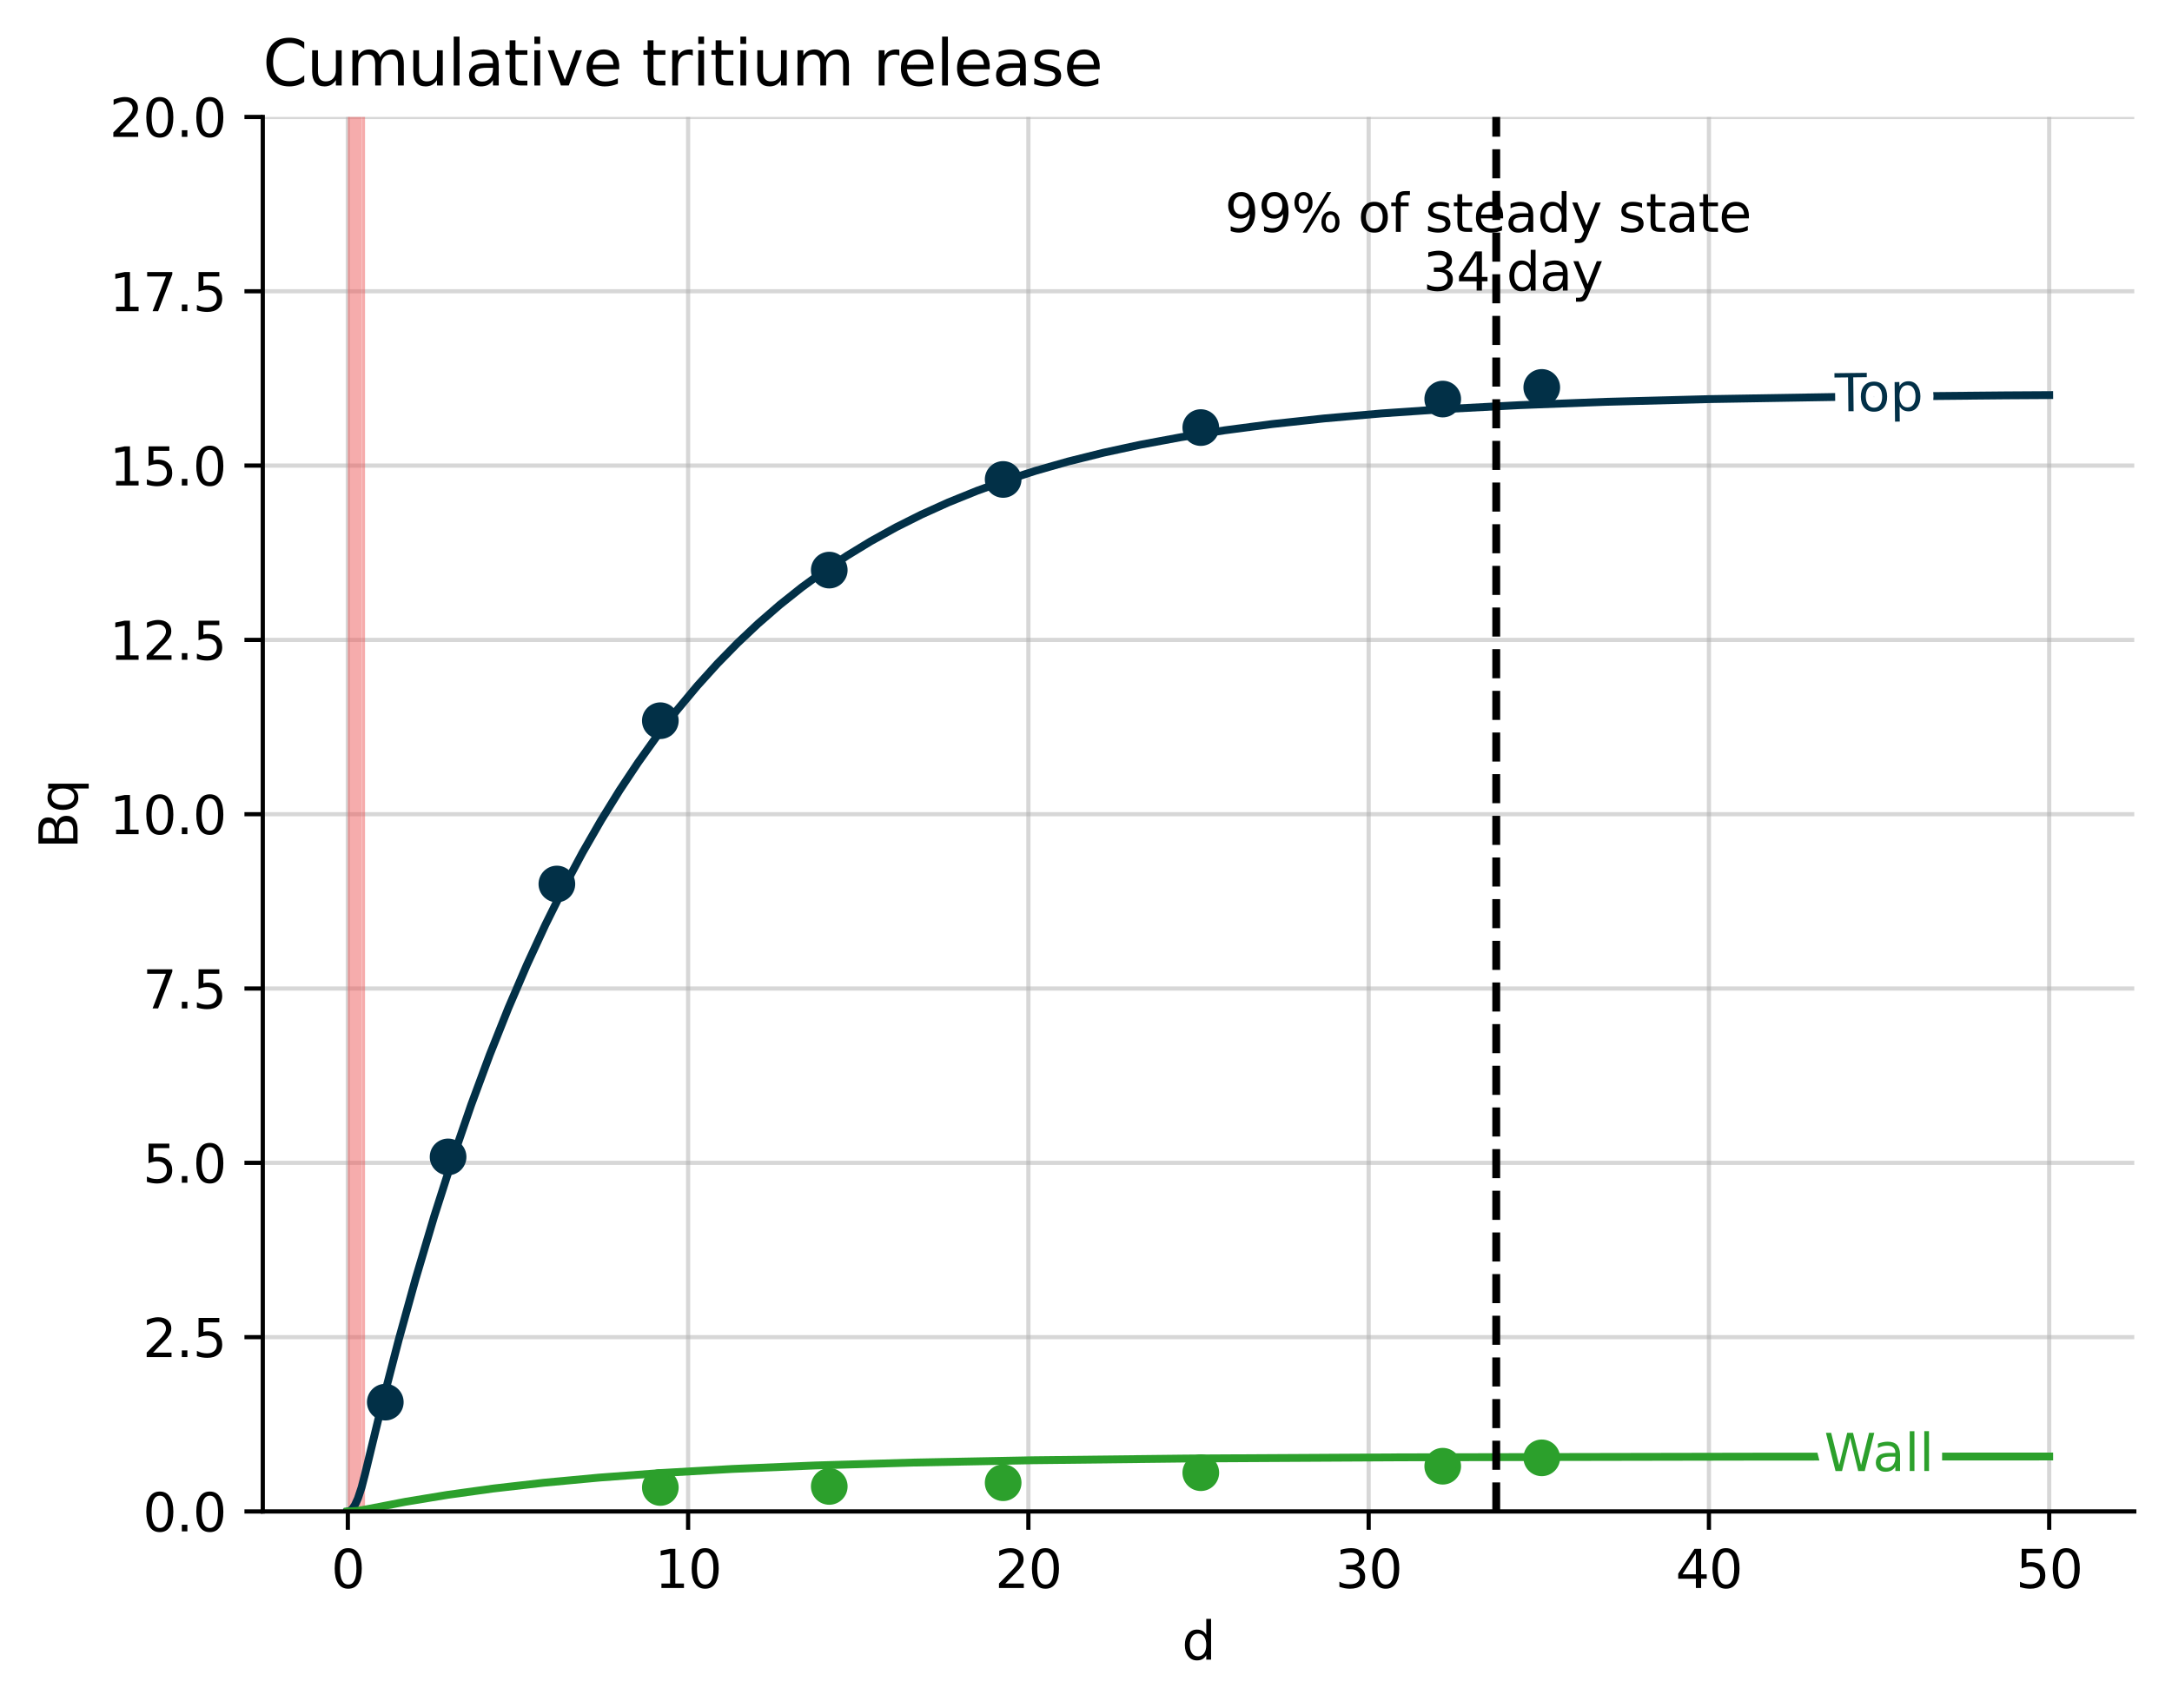<?xml version="1.0" encoding="utf-8" standalone="no"?>
<!DOCTYPE svg PUBLIC "-//W3C//DTD SVG 1.1//EN"
  "http://www.w3.org/Graphics/SVG/1.1/DTD/svg11.dtd">
<svg xmlns:xlink="http://www.w3.org/1999/xlink" width="414.464pt" height="325.986pt" viewBox="0 0 414.464 325.986" xmlns="http://www.w3.org/2000/svg" version="1.1">
 <defs>
  <style type="text/css">*{stroke-linejoin: round; stroke-linecap: butt}</style>
 </defs>
 <g id="figure_1">
  <g id="patch_1">
   <path d="M 0 325.986 
L 414.464 325.986 
L 414.464 0 
L 0 0 
z
" style="fill: #ffffff"/>
  </g>
  <g id="axes_1">
   <g id="patch_2">
    <path d="M 50.144 288.43 
L 407.264 288.43 
L 407.264 22.318 
L 50.144 22.318 
z
" style="fill: #ffffff"/>
   </g>
   <g id="matplotlib.axis_1">
    <g id="xtick_1">
     <g id="line2d_1">
      <path d="M 66.376 288.43 
L 66.376 22.318 
" clip-path="url(#p85cc840f68)" style="fill: none; stroke: #b0b0b0; stroke-opacity: 0.5; stroke-width: 0.8; stroke-linecap: square"/>
     </g>
     <g id="line2d_2">
      <defs>
       <path id="m9e9e86f24d" d="M 0 0 
L 0 3.5 
" style="stroke: #000000; stroke-width: 0.8"/>
      </defs>
      <g>
       <use xlink:href="#m9e9e86f24d" x="66.376" y="288.43" style="stroke: #000000; stroke-width: 0.8"/>
      </g>
     </g>
     <g id="text_1">
      <!-- 0 -->
      <g transform="translate(63.195 303.029) scale(0.1 -0.1)">
       <defs>
        <path id="DejaVuSans-30" d="M 2034 4250 
Q 1547 4250 1301 3770 
Q 1056 3291 1056 2328 
Q 1056 1369 1301 889 
Q 1547 409 2034 409 
Q 2525 409 2770 889 
Q 3016 1369 3016 2328 
Q 3016 3291 2770 3770 
Q 2525 4250 2034 4250 
z
M 2034 4750 
Q 2819 4750 3233 4129 
Q 3647 3509 3647 2328 
Q 3647 1150 3233 529 
Q 2819 -91 2034 -91 
Q 1250 -91 836 529 
Q 422 1150 422 2328 
Q 422 3509 836 4129 
Q 1250 4750 2034 4750 
z
" transform="scale(0.016)"/>
       </defs>
       <use xlink:href="#DejaVuSans-30"/>
      </g>
     </g>
    </g>
    <g id="xtick_2">
     <g id="line2d_3">
      <path d="M 131.307 288.43 
L 131.307 22.318 
" clip-path="url(#p85cc840f68)" style="fill: none; stroke: #b0b0b0; stroke-opacity: 0.5; stroke-width: 0.8; stroke-linecap: square"/>
     </g>
     <g id="line2d_4">
      <g>
       <use xlink:href="#m9e9e86f24d" x="131.307" y="288.43" style="stroke: #000000; stroke-width: 0.8"/>
      </g>
     </g>
     <g id="text_2">
      <!-- 10 -->
      <g transform="translate(124.945 303.029) scale(0.1 -0.1)">
       <defs>
        <path id="DejaVuSans-31" d="M 794 531 
L 1825 531 
L 1825 4091 
L 703 3866 
L 703 4441 
L 1819 4666 
L 2450 4666 
L 2450 531 
L 3481 531 
L 3481 0 
L 794 0 
L 794 531 
z
" transform="scale(0.016)"/>
       </defs>
       <use xlink:href="#DejaVuSans-31"/>
       <use xlink:href="#DejaVuSans-30" x="63.623"/>
      </g>
     </g>
    </g>
    <g id="xtick_3">
     <g id="line2d_5">
      <path d="M 196.238 288.43 
L 196.238 22.318 
" clip-path="url(#p85cc840f68)" style="fill: none; stroke: #b0b0b0; stroke-opacity: 0.5; stroke-width: 0.8; stroke-linecap: square"/>
     </g>
     <g id="line2d_6">
      <g>
       <use xlink:href="#m9e9e86f24d" x="196.238" y="288.43" style="stroke: #000000; stroke-width: 0.8"/>
      </g>
     </g>
     <g id="text_3">
      <!-- 20 -->
      <g transform="translate(189.876 303.029) scale(0.1 -0.1)">
       <defs>
        <path id="DejaVuSans-32" d="M 1228 531 
L 3431 531 
L 3431 0 
L 469 0 
L 469 531 
Q 828 903 1448 1529 
Q 2069 2156 2228 2338 
Q 2531 2678 2651 2914 
Q 2772 3150 2772 3378 
Q 2772 3750 2511 3984 
Q 2250 4219 1831 4219 
Q 1534 4219 1204 4116 
Q 875 4013 500 3803 
L 500 4441 
Q 881 4594 1212 4672 
Q 1544 4750 1819 4750 
Q 2544 4750 2975 4387 
Q 3406 4025 3406 3419 
Q 3406 3131 3298 2873 
Q 3191 2616 2906 2266 
Q 2828 2175 2409 1742 
Q 1991 1309 1228 531 
z
" transform="scale(0.016)"/>
       </defs>
       <use xlink:href="#DejaVuSans-32"/>
       <use xlink:href="#DejaVuSans-30" x="63.623"/>
      </g>
     </g>
    </g>
    <g id="xtick_4">
     <g id="line2d_7">
      <path d="M 261.169 288.43 
L 261.169 22.318 
" clip-path="url(#p85cc840f68)" style="fill: none; stroke: #b0b0b0; stroke-opacity: 0.5; stroke-width: 0.8; stroke-linecap: square"/>
     </g>
     <g id="line2d_8">
      <g>
       <use xlink:href="#m9e9e86f24d" x="261.169" y="288.43" style="stroke: #000000; stroke-width: 0.8"/>
      </g>
     </g>
     <g id="text_4">
      <!-- 30 -->
      <g transform="translate(254.807 303.029) scale(0.1 -0.1)">
       <defs>
        <path id="DejaVuSans-33" d="M 2597 2516 
Q 3050 2419 3304 2112 
Q 3559 1806 3559 1356 
Q 3559 666 3084 287 
Q 2609 -91 1734 -91 
Q 1441 -91 1130 -33 
Q 819 25 488 141 
L 488 750 
Q 750 597 1062 519 
Q 1375 441 1716 441 
Q 2309 441 2620 675 
Q 2931 909 2931 1356 
Q 2931 1769 2642 2001 
Q 2353 2234 1838 2234 
L 1294 2234 
L 1294 2753 
L 1863 2753 
Q 2328 2753 2575 2939 
Q 2822 3125 2822 3475 
Q 2822 3834 2567 4026 
Q 2313 4219 1838 4219 
Q 1578 4219 1281 4162 
Q 984 4106 628 3988 
L 628 4550 
Q 988 4650 1302 4700 
Q 1616 4750 1894 4750 
Q 2613 4750 3031 4423 
Q 3450 4097 3450 3541 
Q 3450 3153 3228 2886 
Q 3006 2619 2597 2516 
z
" transform="scale(0.016)"/>
       </defs>
       <use xlink:href="#DejaVuSans-33"/>
       <use xlink:href="#DejaVuSans-30" x="63.623"/>
      </g>
     </g>
    </g>
    <g id="xtick_5">
     <g id="line2d_9">
      <path d="M 326.1 288.43 
L 326.1 22.318 
" clip-path="url(#p85cc840f68)" style="fill: none; stroke: #b0b0b0; stroke-opacity: 0.5; stroke-width: 0.8; stroke-linecap: square"/>
     </g>
     <g id="line2d_10">
      <g>
       <use xlink:href="#m9e9e86f24d" x="326.1" y="288.43" style="stroke: #000000; stroke-width: 0.8"/>
      </g>
     </g>
     <g id="text_5">
      <!-- 40 -->
      <g transform="translate(319.738 303.029) scale(0.1 -0.1)">
       <defs>
        <path id="DejaVuSans-34" d="M 2419 4116 
L 825 1625 
L 2419 1625 
L 2419 4116 
z
M 2253 4666 
L 3047 4666 
L 3047 1625 
L 3713 1625 
L 3713 1100 
L 3047 1100 
L 3047 0 
L 2419 0 
L 2419 1100 
L 313 1100 
L 313 1709 
L 2253 4666 
z
" transform="scale(0.016)"/>
       </defs>
       <use xlink:href="#DejaVuSans-34"/>
       <use xlink:href="#DejaVuSans-30" x="63.623"/>
      </g>
     </g>
    </g>
    <g id="xtick_6">
     <g id="line2d_11">
      <path d="M 391.031 288.43 
L 391.031 22.318 
" clip-path="url(#p85cc840f68)" style="fill: none; stroke: #b0b0b0; stroke-opacity: 0.5; stroke-width: 0.8; stroke-linecap: square"/>
     </g>
     <g id="line2d_12">
      <g>
       <use xlink:href="#m9e9e86f24d" x="391.031" y="288.43" style="stroke: #000000; stroke-width: 0.8"/>
      </g>
     </g>
     <g id="text_6">
      <!-- 50 -->
      <g transform="translate(384.669 303.029) scale(0.1 -0.1)">
       <defs>
        <path id="DejaVuSans-35" d="M 691 4666 
L 3169 4666 
L 3169 4134 
L 1269 4134 
L 1269 2991 
Q 1406 3038 1543 3061 
Q 1681 3084 1819 3084 
Q 2600 3084 3056 2656 
Q 3513 2228 3513 1497 
Q 3513 744 3044 326 
Q 2575 -91 1722 -91 
Q 1428 -91 1123 -41 
Q 819 9 494 109 
L 494 744 
Q 775 591 1075 516 
Q 1375 441 1709 441 
Q 2250 441 2565 725 
Q 2881 1009 2881 1497 
Q 2881 1984 2565 2268 
Q 2250 2553 1709 2553 
Q 1456 2553 1204 2497 
Q 953 2441 691 2322 
L 691 4666 
z
" transform="scale(0.016)"/>
       </defs>
       <use xlink:href="#DejaVuSans-35"/>
       <use xlink:href="#DejaVuSans-30" x="63.623"/>
      </g>
     </g>
    </g>
    <g id="text_7">
     <!-- d -->
     <g transform="translate(225.53 316.707) scale(0.1 -0.1)">
      <defs>
       <path id="DejaVuSans-64" d="M 2906 2969 
L 2906 4863 
L 3481 4863 
L 3481 0 
L 2906 0 
L 2906 525 
Q 2725 213 2448 61 
Q 2172 -91 1784 -91 
Q 1150 -91 751 415 
Q 353 922 353 1747 
Q 353 2572 751 3078 
Q 1150 3584 1784 3584 
Q 2172 3584 2448 3432 
Q 2725 3281 2906 2969 
z
M 947 1747 
Q 947 1113 1208 752 
Q 1469 391 1925 391 
Q 2381 391 2643 752 
Q 2906 1113 2906 1747 
Q 2906 2381 2643 2742 
Q 2381 3103 1925 3103 
Q 1469 3103 1208 2742 
Q 947 2381 947 1747 
z
" transform="scale(0.016)"/>
      </defs>
      <use xlink:href="#DejaVuSans-64"/>
     </g>
    </g>
   </g>
   <g id="matplotlib.axis_2">
    <g id="ytick_1">
     <g id="line2d_13">
      <path d="M 50.144 288.43 
L 407.264 288.43 
" clip-path="url(#p85cc840f68)" style="fill: none; stroke: #b0b0b0; stroke-opacity: 0.5; stroke-width: 0.8; stroke-linecap: square"/>
     </g>
     <g id="line2d_14">
      <defs>
       <path id="m3cb89181e9" d="M 0 0 
L -3.5 0 
" style="stroke: #000000; stroke-width: 0.8"/>
      </defs>
      <g>
       <use xlink:href="#m3cb89181e9" x="50.144" y="288.43" style="stroke: #000000; stroke-width: 0.8"/>
      </g>
     </g>
     <g id="text_8">
      <!-- 0.0 -->
      <g transform="translate(27.241 292.229) scale(0.1 -0.1)">
       <defs>
        <path id="DejaVuSans-2e" d="M 684 794 
L 1344 794 
L 1344 0 
L 684 0 
L 684 794 
z
" transform="scale(0.016)"/>
       </defs>
       <use xlink:href="#DejaVuSans-30"/>
       <use xlink:href="#DejaVuSans-2e" x="63.623"/>
       <use xlink:href="#DejaVuSans-30" x="95.41"/>
      </g>
     </g>
    </g>
    <g id="ytick_2">
     <g id="line2d_15">
      <path d="M 50.144 255.166 
L 407.264 255.166 
" clip-path="url(#p85cc840f68)" style="fill: none; stroke: #b0b0b0; stroke-opacity: 0.5; stroke-width: 0.8; stroke-linecap: square"/>
     </g>
     <g id="line2d_16">
      <g>
       <use xlink:href="#m3cb89181e9" x="50.144" y="255.166" style="stroke: #000000; stroke-width: 0.8"/>
      </g>
     </g>
     <g id="text_9">
      <!-- 2.5 -->
      <g transform="translate(27.241 258.965) scale(0.1 -0.1)">
       <use xlink:href="#DejaVuSans-32"/>
       <use xlink:href="#DejaVuSans-2e" x="63.623"/>
       <use xlink:href="#DejaVuSans-35" x="95.41"/>
      </g>
     </g>
    </g>
    <g id="ytick_3">
     <g id="line2d_17">
      <path d="M 50.144 221.902 
L 407.264 221.902 
" clip-path="url(#p85cc840f68)" style="fill: none; stroke: #b0b0b0; stroke-opacity: 0.5; stroke-width: 0.8; stroke-linecap: square"/>
     </g>
     <g id="line2d_18">
      <g>
       <use xlink:href="#m3cb89181e9" x="50.144" y="221.902" style="stroke: #000000; stroke-width: 0.8"/>
      </g>
     </g>
     <g id="text_10">
      <!-- 5.0 -->
      <g transform="translate(27.241 225.701) scale(0.1 -0.1)">
       <use xlink:href="#DejaVuSans-35"/>
       <use xlink:href="#DejaVuSans-2e" x="63.623"/>
       <use xlink:href="#DejaVuSans-30" x="95.41"/>
      </g>
     </g>
    </g>
    <g id="ytick_4">
     <g id="line2d_19">
      <path d="M 50.144 188.638 
L 407.264 188.638 
" clip-path="url(#p85cc840f68)" style="fill: none; stroke: #b0b0b0; stroke-opacity: 0.5; stroke-width: 0.8; stroke-linecap: square"/>
     </g>
     <g id="line2d_20">
      <g>
       <use xlink:href="#m3cb89181e9" x="50.144" y="188.638" style="stroke: #000000; stroke-width: 0.8"/>
      </g>
     </g>
     <g id="text_11">
      <!-- 7.5 -->
      <g transform="translate(27.241 192.437) scale(0.1 -0.1)">
       <defs>
        <path id="DejaVuSans-37" d="M 525 4666 
L 3525 4666 
L 3525 4397 
L 1831 0 
L 1172 0 
L 2766 4134 
L 525 4134 
L 525 4666 
z
" transform="scale(0.016)"/>
       </defs>
       <use xlink:href="#DejaVuSans-37"/>
       <use xlink:href="#DejaVuSans-2e" x="63.623"/>
       <use xlink:href="#DejaVuSans-35" x="95.41"/>
      </g>
     </g>
    </g>
    <g id="ytick_5">
     <g id="line2d_21">
      <path d="M 50.144 155.374 
L 407.264 155.374 
" clip-path="url(#p85cc840f68)" style="fill: none; stroke: #b0b0b0; stroke-opacity: 0.5; stroke-width: 0.8; stroke-linecap: square"/>
     </g>
     <g id="line2d_22">
      <g>
       <use xlink:href="#m3cb89181e9" x="50.144" y="155.374" style="stroke: #000000; stroke-width: 0.8"/>
      </g>
     </g>
     <g id="text_12">
      <!-- 10.0 -->
      <g transform="translate(20.878 159.173) scale(0.1 -0.1)">
       <use xlink:href="#DejaVuSans-31"/>
       <use xlink:href="#DejaVuSans-30" x="63.623"/>
       <use xlink:href="#DejaVuSans-2e" x="127.246"/>
       <use xlink:href="#DejaVuSans-30" x="159.033"/>
      </g>
     </g>
    </g>
    <g id="ytick_6">
     <g id="line2d_23">
      <path d="M 50.144 122.11 
L 407.264 122.11 
" clip-path="url(#p85cc840f68)" style="fill: none; stroke: #b0b0b0; stroke-opacity: 0.5; stroke-width: 0.8; stroke-linecap: square"/>
     </g>
     <g id="line2d_24">
      <g>
       <use xlink:href="#m3cb89181e9" x="50.144" y="122.11" style="stroke: #000000; stroke-width: 0.8"/>
      </g>
     </g>
     <g id="text_13">
      <!-- 12.5 -->
      <g transform="translate(20.878 125.909) scale(0.1 -0.1)">
       <use xlink:href="#DejaVuSans-31"/>
       <use xlink:href="#DejaVuSans-32" x="63.623"/>
       <use xlink:href="#DejaVuSans-2e" x="127.246"/>
       <use xlink:href="#DejaVuSans-35" x="159.033"/>
      </g>
     </g>
    </g>
    <g id="ytick_7">
     <g id="line2d_25">
      <path d="M 50.144 88.846 
L 407.264 88.846 
" clip-path="url(#p85cc840f68)" style="fill: none; stroke: #b0b0b0; stroke-opacity: 0.5; stroke-width: 0.8; stroke-linecap: square"/>
     </g>
     <g id="line2d_26">
      <g>
       <use xlink:href="#m3cb89181e9" x="50.144" y="88.846" style="stroke: #000000; stroke-width: 0.8"/>
      </g>
     </g>
     <g id="text_14">
      <!-- 15.0 -->
      <g transform="translate(20.878 92.645) scale(0.1 -0.1)">
       <use xlink:href="#DejaVuSans-31"/>
       <use xlink:href="#DejaVuSans-35" x="63.623"/>
       <use xlink:href="#DejaVuSans-2e" x="127.246"/>
       <use xlink:href="#DejaVuSans-30" x="159.033"/>
      </g>
     </g>
    </g>
    <g id="ytick_8">
     <g id="line2d_27">
      <path d="M 50.144 55.582 
L 407.264 55.582 
" clip-path="url(#p85cc840f68)" style="fill: none; stroke: #b0b0b0; stroke-opacity: 0.5; stroke-width: 0.8; stroke-linecap: square"/>
     </g>
     <g id="line2d_28">
      <g>
       <use xlink:href="#m3cb89181e9" x="50.144" y="55.582" style="stroke: #000000; stroke-width: 0.8"/>
      </g>
     </g>
     <g id="text_15">
      <!-- 17.5 -->
      <g transform="translate(20.878 59.381) scale(0.1 -0.1)">
       <use xlink:href="#DejaVuSans-31"/>
       <use xlink:href="#DejaVuSans-37" x="63.623"/>
       <use xlink:href="#DejaVuSans-2e" x="127.246"/>
       <use xlink:href="#DejaVuSans-35" x="159.033"/>
      </g>
     </g>
    </g>
    <g id="ytick_9">
     <g id="line2d_29">
      <path d="M 50.144 22.318 
L 407.264 22.318 
" clip-path="url(#p85cc840f68)" style="fill: none; stroke: #b0b0b0; stroke-opacity: 0.5; stroke-width: 0.8; stroke-linecap: square"/>
     </g>
     <g id="line2d_30">
      <g>
       <use xlink:href="#m3cb89181e9" x="50.144" y="22.318" style="stroke: #000000; stroke-width: 0.8"/>
      </g>
     </g>
     <g id="text_16">
      <!-- 20.0 -->
      <g transform="translate(20.878 26.117) scale(0.1 -0.1)">
       <use xlink:href="#DejaVuSans-32"/>
       <use xlink:href="#DejaVuSans-30" x="63.623"/>
       <use xlink:href="#DejaVuSans-2e" x="127.246"/>
       <use xlink:href="#DejaVuSans-30" x="159.033"/>
      </g>
     </g>
    </g>
    <g id="text_17">
     <!-- Bq -->
     <g transform="translate(14.798 161.979) rotate(-90) scale(0.1 -0.1)">
      <defs>
       <path id="DejaVuSans-42" d="M 1259 2228 
L 1259 519 
L 2272 519 
Q 2781 519 3026 730 
Q 3272 941 3272 1375 
Q 3272 1813 3026 2020 
Q 2781 2228 2272 2228 
L 1259 2228 
z
M 1259 4147 
L 1259 2741 
L 2194 2741 
Q 2656 2741 2882 2914 
Q 3109 3088 3109 3444 
Q 3109 3797 2882 3972 
Q 2656 4147 2194 4147 
L 1259 4147 
z
M 628 4666 
L 2241 4666 
Q 2963 4666 3353 4366 
Q 3744 4066 3744 3513 
Q 3744 3084 3544 2831 
Q 3344 2578 2956 2516 
Q 3422 2416 3680 2098 
Q 3938 1781 3938 1306 
Q 3938 681 3513 340 
Q 3088 0 2303 0 
L 628 0 
L 628 4666 
z
" transform="scale(0.016)"/>
       <path id="DejaVuSans-71" d="M 947 1747 
Q 947 1113 1208 752 
Q 1469 391 1925 391 
Q 2381 391 2643 752 
Q 2906 1113 2906 1747 
Q 2906 2381 2643 2742 
Q 2381 3103 1925 3103 
Q 1469 3103 1208 2742 
Q 947 2381 947 1747 
z
M 2906 525 
Q 2725 213 2448 61 
Q 2172 -91 1784 -91 
Q 1150 -91 751 415 
Q 353 922 353 1747 
Q 353 2572 751 3078 
Q 1150 3584 1784 3584 
Q 2172 3584 2448 3432 
Q 2725 3281 2906 2969 
L 2906 3500 
L 3481 3500 
L 3481 -1331 
L 2906 -1331 
L 2906 525 
z
" transform="scale(0.016)"/>
      </defs>
      <use xlink:href="#DejaVuSans-42"/>
      <use xlink:href="#DejaVuSans-71" x="68.604"/>
     </g>
    </g>
   </g>
   <g id="patch_3">
    <path d="M 66.376 288.43 
L 69.05 288.43 
L 69.05 22.318 
L 66.376 22.318 
z
" clip-path="url(#p85cc840f68)" style="fill: #ef5b5b; opacity: 0.5"/>
   </g>
   <g id="patch_4">
    <path d="M 69.082 288.43 
L 69.655 288.43 
L 69.655 22.318 
L 69.082 22.318 
z
" clip-path="url(#p85cc840f68)" style="fill: #ef5b5b; opacity: 0.5"/>
   </g>
   <g id="PathCollection_1">
    <defs>
     <path id="m753baf613e" d="M 0 3 
C 0.796 3 1.559 2.684 2.121 2.121 
C 2.684 1.559 3 0.796 3 0 
C 3 -0.796 2.684 -1.559 2.121 -2.121 
C 1.559 -2.684 0.796 -3 0 -3 
C -0.796 -3 -1.559 -2.684 -2.121 -2.121 
C -2.684 -1.559 -3 -0.796 -3 0 
C -3 0.796 -2.684 1.559 -2.121 2.121 
C -1.559 2.684 -0.796 3 0 3 
z
" style="stroke: #023047"/>
    </defs>
    <g clip-path="url(#p85cc840f68)">
     <use xlink:href="#m753baf613e" x="73.523" y="267.567" style="fill: #023047; stroke: #023047"/>
     <use xlink:href="#m753baf613e" x="85.504" y="220.771" style="fill: #023047; stroke: #023047"/>
     <use xlink:href="#m753baf613e" x="106.264" y="168.693" style="fill: #023047; stroke: #023047"/>
     <use xlink:href="#m753baf613e" x="126.005" y="137.531" style="fill: #023047; stroke: #023047"/>
     <use xlink:href="#m753baf613e" x="158.24" y="108.791" style="fill: #023047; stroke: #023047"/>
     <use xlink:href="#m753baf613e" x="191.423" y="91.494" style="fill: #023047; stroke: #023047"/>
     <use xlink:href="#m753baf613e" x="229.137" y="81.595" style="fill: #023047; stroke: #023047"/>
     <use xlink:href="#m753baf613e" x="275.305" y="76.153" style="fill: #023047; stroke: #023047"/>
     <use xlink:href="#m753baf613e" x="294.203" y="73.931" style="fill: #023047; stroke: #023047"/>
    </g>
   </g>
   <g id="PathCollection_2">
    <defs>
     <path id="m2812ed3ccb" d="M 0 3 
C 0.796 3 1.559 2.684 2.121 2.121 
C 2.684 1.559 3 0.796 3 0 
C 3 -0.796 2.684 -1.559 2.121 -2.121 
C 1.559 -2.684 0.796 -3 0 -3 
C -0.796 -3 -1.559 -2.684 -2.121 -2.121 
C -2.684 -1.559 -3 -0.796 -3 0 
C -3 0.796 -2.684 1.559 -2.121 2.121 
C -1.559 2.684 -0.796 3 0 3 
z
" style="stroke: #2ca02c"/>
    </defs>
    <g clip-path="url(#p85cc840f68)">
     <use xlink:href="#m2812ed3ccb" x="126.005" y="283.853" style="fill: #2ca02c; stroke: #2ca02c"/>
     <use xlink:href="#m2812ed3ccb" x="158.24" y="283.653" style="fill: #2ca02c; stroke: #2ca02c"/>
     <use xlink:href="#m2812ed3ccb" x="191.423" y="282.948" style="fill: #2ca02c; stroke: #2ca02c"/>
     <use xlink:href="#m2812ed3ccb" x="229.137" y="281.032" style="fill: #2ca02c; stroke: #2ca02c"/>
     <use xlink:href="#m2812ed3ccb" x="275.305" y="279.795" style="fill: #2ca02c; stroke: #2ca02c"/>
     <use xlink:href="#m2812ed3ccb" x="294.203" y="278.198" style="fill: #2ca02c; stroke: #2ca02c"/>
    </g>
   </g>
   <g id="line2d_31">
    <path d="M 66.376 288.43 
L 66.781 288.319 
L 67.214 287.955 
L 67.715 287.222 
L 68.304 285.936 
L 68.989 283.868 
L 69.655 281.309 
L 69.655 281.309 
L 72.872 268.054 
L 76.089 255.65 
L 79.306 244.046 
L 82.844 232.144 
L 86.383 221.084 
L 89.922 210.807 
L 93.46 201.256 
L 96.999 192.379 
L 100.538 184.131 
L 104.076 176.464 
L 107.615 169.336 
L 111.154 162.709 
L 114.692 156.548 
L 118.231 150.821 
L 121.77 145.495 
L 125.308 140.543 
L 129.169 135.538 
L 133.029 130.914 
L 136.889 126.644 
L 140.75 122.7 
L 144.61 119.058 
L 148.792 115.426 
L 152.974 112.095 
L 157.156 109.038 
L 161.66 106.029 
L 166.164 103.286 
L 170.989 100.617 
L 175.815 98.2 
L 180.962 95.875 
L 186.431 93.66 
L 191.9 91.682 
L 197.69 89.817 
L 203.803 88.076 
L 210.558 86.391 
L 217.636 84.86 
L 225.356 83.427 
L 233.721 82.111 
L 242.728 80.926 
L 252.701 79.847 
L 263.639 78.893 
L 275.863 78.053 
L 290.018 77.311 
L 306.424 76.682 
L 326.048 76.163 
L 350.497 75.751 
L 382.667 75.445 
L 391.031 75.394 
L 391.031 75.394 
" clip-path="url(#p85cc840f68)" style="fill: none; stroke: #023047; stroke-width: 1.5; stroke-linecap: square"/>
   </g>
   <g id="line2d_32">
    <path d="M 66.376 288.43 
L 68.21 288.319 
L 69.976 288.012 
L 77.375 286.583 
L 85.418 285.259 
L 94.104 284.056 
L 103.755 282.95 
L 114.371 281.963 
L 126.273 281.085 
L 139.785 280.317 
L 155.548 279.653 
L 174.206 279.102 
L 197.047 278.66 
L 226.322 278.328 
L 267.499 278.098 
L 335.699 277.969 
L 391.031 277.94 
L 391.031 277.94 
" clip-path="url(#p85cc840f68)" style="fill: none; stroke: #2ca02c; stroke-width: 1.5; stroke-linecap: square"/>
   </g>
   <g id="line2d_33">
    <path d="M 285.514 288.43 
L 285.514 22.318 
" clip-path="url(#p85cc840f68)" style="fill: none; stroke-dasharray: 5.55,2.4; stroke-dashoffset: 0; stroke: #000000; stroke-width: 1.5"/>
   </g>
   <g id="text_18">
    <path d="M 350.049 71.216 
L 356.216 71.148 
L 356.225 71.98 
L 353.638 72.008 
L 353.709 78.467 
L 352.718 78.478 
L 352.647 72.019 
L 350.058 72.047 
L 350.049 71.216 
z
M 357.575 73.585 
Q 356.853 73.593 356.439 74.162 
Q 356.025 74.73 356.035 75.712 
Q 356.046 76.693 356.469 77.252 
Q 356.894 77.812 357.621 77.804 
Q 358.34 77.796 358.752 77.226 
Q 359.166 76.654 359.156 75.677 
Q 359.145 74.706 358.718 74.141 
Q 358.293 73.577 357.575 73.585 
z
M 357.566 72.824 
Q 358.738 72.811 359.415 73.567 
Q 360.094 74.32 360.109 75.667 
Q 360.123 77.009 359.461 77.782 
Q 358.801 78.553 357.629 78.566 
Q 356.453 78.579 355.777 77.822 
Q 355.103 77.064 355.089 75.722 
Q 355.074 74.375 355.731 73.607 
Q 356.39 72.837 357.566 72.824 
z
M 362.487 77.55 
L 362.518 80.45 
L 361.615 80.46 
L 361.533 72.912 
L 362.436 72.902 
L 362.445 73.732 
Q 362.724 73.241 363.152 73.001 
Q 363.583 72.758 364.183 72.752 
Q 365.179 72.741 365.81 73.525 
Q 366.442 74.308 366.456 75.597 
Q 366.47 76.886 365.855 77.685 
Q 365.242 78.483 364.245 78.494 
Q 363.645 78.5 363.21 78.267 
Q 362.776 78.035 362.487 77.55 
z
M 365.523 75.608 
Q 365.512 74.617 365.098 74.057 
Q 364.685 73.498 363.972 73.506 
Q 363.258 73.514 362.856 74.082 
Q 362.455 74.651 362.466 75.641 
Q 362.477 76.632 362.89 77.191 
Q 363.304 77.751 364.018 77.743 
Q 364.731 77.735 365.133 77.167 
Q 365.534 76.598 365.523 75.608 
z
" clip-path="url(#p85cc840f68)" style="fill: #023047; stroke: #ffffff; stroke-width: 5"/>
    <path d="M 350.049 71.216 
L 356.216 71.148 
L 356.225 71.98 
L 353.638 72.008 
L 353.709 78.467 
L 352.718 78.478 
L 352.647 72.019 
L 350.058 72.047 
L 350.049 71.216 
z
M 357.575 73.585 
Q 356.853 73.593 356.439 74.162 
Q 356.025 74.73 356.035 75.712 
Q 356.046 76.693 356.469 77.252 
Q 356.894 77.812 357.621 77.804 
Q 358.34 77.796 358.752 77.226 
Q 359.166 76.654 359.156 75.677 
Q 359.145 74.706 358.718 74.141 
Q 358.293 73.577 357.575 73.585 
z
M 357.566 72.824 
Q 358.738 72.811 359.415 73.567 
Q 360.094 74.32 360.109 75.667 
Q 360.123 77.009 359.461 77.782 
Q 358.801 78.553 357.629 78.566 
Q 356.453 78.579 355.777 77.822 
Q 355.103 77.064 355.089 75.722 
Q 355.074 74.375 355.731 73.607 
Q 356.39 72.837 357.566 72.824 
z
M 362.487 77.55 
L 362.518 80.45 
L 361.615 80.46 
L 361.533 72.912 
L 362.436 72.902 
L 362.445 73.732 
Q 362.724 73.241 363.152 73.001 
Q 363.583 72.758 364.183 72.752 
Q 365.179 72.741 365.81 73.525 
Q 366.442 74.308 366.456 75.597 
Q 366.47 76.886 365.855 77.685 
Q 365.242 78.483 364.245 78.494 
Q 363.645 78.5 363.21 78.267 
Q 362.776 78.035 362.487 77.55 
z
M 365.523 75.608 
Q 365.512 74.617 365.098 74.057 
Q 364.685 73.498 363.972 73.506 
Q 363.258 73.514 362.856 74.082 
Q 362.455 74.651 362.466 75.641 
Q 362.477 76.632 362.89 77.191 
Q 363.304 77.751 364.018 77.743 
Q 364.731 77.735 365.133 77.167 
Q 365.534 76.598 365.523 75.608 
z
" clip-path="url(#p85cc840f68)" style="fill: #023047"/>
   </g>
   <g id="text_19">
    <path d="M 348.429 273.427 
L 349.424 273.427 
L 350.96 279.588 
L 352.485 273.425 
L 353.594 273.425 
L 355.131 279.586 
L 356.655 273.423 
L 357.657 273.422 
L 355.83 280.714 
L 354.589 280.715 
L 353.048 274.387 
L 351.498 280.716 
L 350.258 280.717 
L 348.429 273.427 
z
M 360.777 277.963 
Q 359.688 277.963 359.267 278.212 
Q 358.847 278.461 358.848 279.062 
Q 358.848 279.54 359.164 279.822 
Q 359.479 280.101 360.02 280.101 
Q 360.768 280.1 361.22 279.57 
Q 361.671 279.041 361.671 278.162 
L 361.67 277.962 
L 360.777 277.963 
z
M 362.569 277.59 
L 362.57 280.71 
L 361.672 280.711 
L 361.671 279.881 
Q 361.364 280.378 360.905 280.616 
Q 360.445 280.854 359.781 280.854 
Q 358.942 280.854 358.445 280.383 
Q 357.95 279.911 357.949 279.121 
Q 357.949 278.199 358.566 277.73 
Q 359.184 277.261 360.409 277.26 
L 361.67 277.259 
L 361.67 277.17 
Q 361.67 276.55 361.262 276.211 
Q 360.854 275.872 360.116 275.873 
Q 359.647 275.873 359.202 275.986 
Q 358.759 276.098 358.349 276.324 
L 358.349 275.492 
Q 358.841 275.301 359.305 275.207 
Q 359.769 275.112 360.208 275.112 
Q 361.395 275.111 361.982 275.726 
Q 362.568 276.34 362.569 277.59 
z
M 364.416 273.111 
L 365.315 273.11 
L 365.319 280.709 
L 364.42 280.709 
L 364.416 273.111 
z
M 367.194 273.109 
L 368.093 273.109 
L 368.097 280.707 
L 367.199 280.708 
L 367.194 273.109 
z
" clip-path="url(#p85cc840f68)" style="fill: #2ca02c; stroke: #ffffff; stroke-width: 5"/>
    <path d="M 348.429 273.427 
L 349.424 273.427 
L 350.96 279.588 
L 352.485 273.425 
L 353.594 273.425 
L 355.131 279.586 
L 356.655 273.423 
L 357.657 273.422 
L 355.83 280.714 
L 354.589 280.715 
L 353.048 274.387 
L 351.498 280.716 
L 350.258 280.717 
L 348.429 273.427 
z
M 360.777 277.963 
Q 359.688 277.963 359.267 278.212 
Q 358.847 278.461 358.848 279.062 
Q 358.848 279.54 359.164 279.822 
Q 359.479 280.101 360.02 280.101 
Q 360.768 280.1 361.22 279.57 
Q 361.671 279.041 361.671 278.162 
L 361.67 277.962 
L 360.777 277.963 
z
M 362.569 277.59 
L 362.57 280.71 
L 361.672 280.711 
L 361.671 279.881 
Q 361.364 280.378 360.905 280.616 
Q 360.445 280.854 359.781 280.854 
Q 358.942 280.854 358.445 280.383 
Q 357.95 279.911 357.949 279.121 
Q 357.949 278.199 358.566 277.73 
Q 359.184 277.261 360.409 277.26 
L 361.67 277.259 
L 361.67 277.17 
Q 361.67 276.55 361.262 276.211 
Q 360.854 275.872 360.116 275.873 
Q 359.647 275.873 359.202 275.986 
Q 358.759 276.098 358.349 276.324 
L 358.349 275.492 
Q 358.841 275.301 359.305 275.207 
Q 359.769 275.112 360.208 275.112 
Q 361.395 275.111 361.982 275.726 
Q 362.568 276.34 362.569 277.59 
z
M 364.416 273.111 
L 365.315 273.11 
L 365.319 280.709 
L 364.42 280.709 
L 364.416 273.111 
z
M 367.194 273.109 
L 368.093 273.109 
L 368.097 280.707 
L 367.199 280.708 
L 367.194 273.109 
z
" clip-path="url(#p85cc840f68)" style="fill: #2ca02c"/>
   </g>
   <g id="patch_5">
    <path d="M 50.144 288.43 
L 50.144 22.318 
" style="fill: none; stroke: #000000; stroke-width: 0.8; stroke-linejoin: miter; stroke-linecap: square"/>
   </g>
   <g id="patch_6">
    <path d="M 50.144 288.43 
L 407.264 288.43 
" style="fill: none; stroke: #000000; stroke-width: 0.8; stroke-linejoin: miter; stroke-linecap: square"/>
   </g>
   <g id="text_20">
    <!-- 99% of steady state  -->
    <g transform="translate(233.72 44.247) scale(0.1 -0.1)">
     <defs>
      <path id="DejaVuSans-39" d="M 703 97 
L 703 672 
Q 941 559 1184 500 
Q 1428 441 1663 441 
Q 2288 441 2617 861 
Q 2947 1281 2994 2138 
Q 2813 1869 2534 1725 
Q 2256 1581 1919 1581 
Q 1219 1581 811 2004 
Q 403 2428 403 3163 
Q 403 3881 828 4315 
Q 1253 4750 1959 4750 
Q 2769 4750 3195 4129 
Q 3622 3509 3622 2328 
Q 3622 1225 3098 567 
Q 2575 -91 1691 -91 
Q 1453 -91 1209 -44 
Q 966 3 703 97 
z
M 1959 2075 
Q 2384 2075 2632 2365 
Q 2881 2656 2881 3163 
Q 2881 3666 2632 3958 
Q 2384 4250 1959 4250 
Q 1534 4250 1286 3958 
Q 1038 3666 1038 3163 
Q 1038 2656 1286 2365 
Q 1534 2075 1959 2075 
z
" transform="scale(0.016)"/>
      <path id="DejaVuSans-25" d="M 4653 2053 
Q 4381 2053 4226 1822 
Q 4072 1591 4072 1178 
Q 4072 772 4226 539 
Q 4381 306 4653 306 
Q 4919 306 5073 539 
Q 5228 772 5228 1178 
Q 5228 1588 5073 1820 
Q 4919 2053 4653 2053 
z
M 4653 2450 
Q 5147 2450 5437 2106 
Q 5728 1763 5728 1178 
Q 5728 594 5436 251 
Q 5144 -91 4653 -91 
Q 4153 -91 3862 251 
Q 3572 594 3572 1178 
Q 3572 1766 3864 2108 
Q 4156 2450 4653 2450 
z
M 1428 4353 
Q 1159 4353 1004 4120 
Q 850 3888 850 3481 
Q 850 3069 1003 2837 
Q 1156 2606 1428 2606 
Q 1700 2606 1854 2837 
Q 2009 3069 2009 3481 
Q 2009 3884 1853 4118 
Q 1697 4353 1428 4353 
z
M 4250 4750 
L 4750 4750 
L 1831 -91 
L 1331 -91 
L 4250 4750 
z
M 1428 4750 
Q 1922 4750 2215 4408 
Q 2509 4066 2509 3481 
Q 2509 2891 2217 2550 
Q 1925 2209 1428 2209 
Q 931 2209 642 2551 
Q 353 2894 353 3481 
Q 353 4063 643 4406 
Q 934 4750 1428 4750 
z
" transform="scale(0.016)"/>
      <path id="DejaVuSans-20" transform="scale(0.016)"/>
      <path id="DejaVuSans-6f" d="M 1959 3097 
Q 1497 3097 1228 2736 
Q 959 2375 959 1747 
Q 959 1119 1226 758 
Q 1494 397 1959 397 
Q 2419 397 2687 759 
Q 2956 1122 2956 1747 
Q 2956 2369 2687 2733 
Q 2419 3097 1959 3097 
z
M 1959 3584 
Q 2709 3584 3137 3096 
Q 3566 2609 3566 1747 
Q 3566 888 3137 398 
Q 2709 -91 1959 -91 
Q 1206 -91 779 398 
Q 353 888 353 1747 
Q 353 2609 779 3096 
Q 1206 3584 1959 3584 
z
" transform="scale(0.016)"/>
      <path id="DejaVuSans-66" d="M 2375 4863 
L 2375 4384 
L 1825 4384 
Q 1516 4384 1395 4259 
Q 1275 4134 1275 3809 
L 1275 3500 
L 2222 3500 
L 2222 3053 
L 1275 3053 
L 1275 0 
L 697 0 
L 697 3053 
L 147 3053 
L 147 3500 
L 697 3500 
L 697 3744 
Q 697 4328 969 4595 
Q 1241 4863 1831 4863 
L 2375 4863 
z
" transform="scale(0.016)"/>
      <path id="DejaVuSans-73" d="M 2834 3397 
L 2834 2853 
Q 2591 2978 2328 3040 
Q 2066 3103 1784 3103 
Q 1356 3103 1142 2972 
Q 928 2841 928 2578 
Q 928 2378 1081 2264 
Q 1234 2150 1697 2047 
L 1894 2003 
Q 2506 1872 2764 1633 
Q 3022 1394 3022 966 
Q 3022 478 2636 193 
Q 2250 -91 1575 -91 
Q 1294 -91 989 -36 
Q 684 19 347 128 
L 347 722 
Q 666 556 975 473 
Q 1284 391 1588 391 
Q 1994 391 2212 530 
Q 2431 669 2431 922 
Q 2431 1156 2273 1281 
Q 2116 1406 1581 1522 
L 1381 1569 
Q 847 1681 609 1914 
Q 372 2147 372 2553 
Q 372 3047 722 3315 
Q 1072 3584 1716 3584 
Q 2034 3584 2315 3537 
Q 2597 3491 2834 3397 
z
" transform="scale(0.016)"/>
      <path id="DejaVuSans-74" d="M 1172 4494 
L 1172 3500 
L 2356 3500 
L 2356 3053 
L 1172 3053 
L 1172 1153 
Q 1172 725 1289 603 
Q 1406 481 1766 481 
L 2356 481 
L 2356 0 
L 1766 0 
Q 1100 0 847 248 
Q 594 497 594 1153 
L 594 3053 
L 172 3053 
L 172 3500 
L 594 3500 
L 594 4494 
L 1172 4494 
z
" transform="scale(0.016)"/>
      <path id="DejaVuSans-65" d="M 3597 1894 
L 3597 1613 
L 953 1613 
Q 991 1019 1311 708 
Q 1631 397 2203 397 
Q 2534 397 2845 478 
Q 3156 559 3463 722 
L 3463 178 
Q 3153 47 2828 -22 
Q 2503 -91 2169 -91 
Q 1331 -91 842 396 
Q 353 884 353 1716 
Q 353 2575 817 3079 
Q 1281 3584 2069 3584 
Q 2775 3584 3186 3129 
Q 3597 2675 3597 1894 
z
M 3022 2063 
Q 3016 2534 2758 2815 
Q 2500 3097 2075 3097 
Q 1594 3097 1305 2825 
Q 1016 2553 972 2059 
L 3022 2063 
z
" transform="scale(0.016)"/>
      <path id="DejaVuSans-61" d="M 2194 1759 
Q 1497 1759 1228 1600 
Q 959 1441 959 1056 
Q 959 750 1161 570 
Q 1363 391 1709 391 
Q 2188 391 2477 730 
Q 2766 1069 2766 1631 
L 2766 1759 
L 2194 1759 
z
M 3341 1997 
L 3341 0 
L 2766 0 
L 2766 531 
Q 2569 213 2275 61 
Q 1981 -91 1556 -91 
Q 1019 -91 701 211 
Q 384 513 384 1019 
Q 384 1609 779 1909 
Q 1175 2209 1959 2209 
L 2766 2209 
L 2766 2266 
Q 2766 2663 2505 2880 
Q 2244 3097 1772 3097 
Q 1472 3097 1187 3025 
Q 903 2953 641 2809 
L 641 3341 
Q 956 3463 1253 3523 
Q 1550 3584 1831 3584 
Q 2591 3584 2966 3190 
Q 3341 2797 3341 1997 
z
" transform="scale(0.016)"/>
      <path id="DejaVuSans-79" d="M 2059 -325 
Q 1816 -950 1584 -1140 
Q 1353 -1331 966 -1331 
L 506 -1331 
L 506 -850 
L 844 -850 
Q 1081 -850 1212 -737 
Q 1344 -625 1503 -206 
L 1606 56 
L 191 3500 
L 800 3500 
L 1894 763 
L 2988 3500 
L 3597 3500 
L 2059 -325 
z
" transform="scale(0.016)"/>
     </defs>
     <use xlink:href="#DejaVuSans-39"/>
     <use xlink:href="#DejaVuSans-39" x="63.623"/>
     <use xlink:href="#DejaVuSans-25" x="127.246"/>
     <use xlink:href="#DejaVuSans-20" x="222.266"/>
     <use xlink:href="#DejaVuSans-6f" x="254.053"/>
     <use xlink:href="#DejaVuSans-66" x="315.234"/>
     <use xlink:href="#DejaVuSans-20" x="350.439"/>
     <use xlink:href="#DejaVuSans-73" x="382.227"/>
     <use xlink:href="#DejaVuSans-74" x="434.326"/>
     <use xlink:href="#DejaVuSans-65" x="473.535"/>
     <use xlink:href="#DejaVuSans-61" x="535.059"/>
     <use xlink:href="#DejaVuSans-64" x="596.338"/>
     <use xlink:href="#DejaVuSans-79" x="659.814"/>
     <use xlink:href="#DejaVuSans-20" x="718.994"/>
     <use xlink:href="#DejaVuSans-73" x="750.781"/>
     <use xlink:href="#DejaVuSans-74" x="802.881"/>
     <use xlink:href="#DejaVuSans-61" x="842.09"/>
     <use xlink:href="#DejaVuSans-74" x="903.369"/>
     <use xlink:href="#DejaVuSans-65" x="942.578"/>
     <use xlink:href="#DejaVuSans-20" x="1004.102"/>
    </g>
    <!--   34 day -->
    <g transform="translate(265.187 55.445) scale(0.1 -0.1)">
     <use xlink:href="#DejaVuSans-20"/>
     <use xlink:href="#DejaVuSans-20" x="31.787"/>
     <use xlink:href="#DejaVuSans-33" x="63.574"/>
     <use xlink:href="#DejaVuSans-34" x="127.197"/>
     <use xlink:href="#DejaVuSans-20" x="190.82"/>
     <use xlink:href="#DejaVuSans-64" x="222.607"/>
     <use xlink:href="#DejaVuSans-61" x="286.084"/>
     <use xlink:href="#DejaVuSans-79" x="347.363"/>
    </g>
   </g>
   <g id="text_21">
    <!-- Cumulative tritium release -->
    <g transform="translate(50.144 16.318) scale(0.12 -0.12)">
     <defs>
      <path id="DejaVuSans-43" d="M 4122 4306 
L 4122 3641 
Q 3803 3938 3442 4084 
Q 3081 4231 2675 4231 
Q 1875 4231 1450 3742 
Q 1025 3253 1025 2328 
Q 1025 1406 1450 917 
Q 1875 428 2675 428 
Q 3081 428 3442 575 
Q 3803 722 4122 1019 
L 4122 359 
Q 3791 134 3420 21 
Q 3050 -91 2638 -91 
Q 1578 -91 968 557 
Q 359 1206 359 2328 
Q 359 3453 968 4101 
Q 1578 4750 2638 4750 
Q 3056 4750 3426 4639 
Q 3797 4528 4122 4306 
z
" transform="scale(0.016)"/>
      <path id="DejaVuSans-75" d="M 544 1381 
L 544 3500 
L 1119 3500 
L 1119 1403 
Q 1119 906 1312 657 
Q 1506 409 1894 409 
Q 2359 409 2629 706 
Q 2900 1003 2900 1516 
L 2900 3500 
L 3475 3500 
L 3475 0 
L 2900 0 
L 2900 538 
Q 2691 219 2414 64 
Q 2138 -91 1772 -91 
Q 1169 -91 856 284 
Q 544 659 544 1381 
z
M 1991 3584 
L 1991 3584 
z
" transform="scale(0.016)"/>
      <path id="DejaVuSans-6d" d="M 3328 2828 
Q 3544 3216 3844 3400 
Q 4144 3584 4550 3584 
Q 5097 3584 5394 3201 
Q 5691 2819 5691 2113 
L 5691 0 
L 5113 0 
L 5113 2094 
Q 5113 2597 4934 2840 
Q 4756 3084 4391 3084 
Q 3944 3084 3684 2787 
Q 3425 2491 3425 1978 
L 3425 0 
L 2847 0 
L 2847 2094 
Q 2847 2600 2669 2842 
Q 2491 3084 2119 3084 
Q 1678 3084 1418 2786 
Q 1159 2488 1159 1978 
L 1159 0 
L 581 0 
L 581 3500 
L 1159 3500 
L 1159 2956 
Q 1356 3278 1631 3431 
Q 1906 3584 2284 3584 
Q 2666 3584 2933 3390 
Q 3200 3197 3328 2828 
z
" transform="scale(0.016)"/>
      <path id="DejaVuSans-6c" d="M 603 4863 
L 1178 4863 
L 1178 0 
L 603 0 
L 603 4863 
z
" transform="scale(0.016)"/>
      <path id="DejaVuSans-69" d="M 603 3500 
L 1178 3500 
L 1178 0 
L 603 0 
L 603 3500 
z
M 603 4863 
L 1178 4863 
L 1178 4134 
L 603 4134 
L 603 4863 
z
" transform="scale(0.016)"/>
      <path id="DejaVuSans-76" d="M 191 3500 
L 800 3500 
L 1894 563 
L 2988 3500 
L 3597 3500 
L 2284 0 
L 1503 0 
L 191 3500 
z
" transform="scale(0.016)"/>
      <path id="DejaVuSans-72" d="M 2631 2963 
Q 2534 3019 2420 3045 
Q 2306 3072 2169 3072 
Q 1681 3072 1420 2755 
Q 1159 2438 1159 1844 
L 1159 0 
L 581 0 
L 581 3500 
L 1159 3500 
L 1159 2956 
Q 1341 3275 1631 3429 
Q 1922 3584 2338 3584 
Q 2397 3584 2469 3576 
Q 2541 3569 2628 3553 
L 2631 2963 
z
" transform="scale(0.016)"/>
     </defs>
     <use xlink:href="#DejaVuSans-43"/>
     <use xlink:href="#DejaVuSans-75" x="69.824"/>
     <use xlink:href="#DejaVuSans-6d" x="133.203"/>
     <use xlink:href="#DejaVuSans-75" x="230.615"/>
     <use xlink:href="#DejaVuSans-6c" x="293.994"/>
     <use xlink:href="#DejaVuSans-61" x="321.777"/>
     <use xlink:href="#DejaVuSans-74" x="383.057"/>
     <use xlink:href="#DejaVuSans-69" x="422.266"/>
     <use xlink:href="#DejaVuSans-76" x="450.049"/>
     <use xlink:href="#DejaVuSans-65" x="509.229"/>
     <use xlink:href="#DejaVuSans-20" x="570.752"/>
     <use xlink:href="#DejaVuSans-74" x="602.539"/>
     <use xlink:href="#DejaVuSans-72" x="641.748"/>
     <use xlink:href="#DejaVuSans-69" x="682.861"/>
     <use xlink:href="#DejaVuSans-74" x="710.645"/>
     <use xlink:href="#DejaVuSans-69" x="749.854"/>
     <use xlink:href="#DejaVuSans-75" x="777.637"/>
     <use xlink:href="#DejaVuSans-6d" x="841.016"/>
     <use xlink:href="#DejaVuSans-20" x="938.428"/>
     <use xlink:href="#DejaVuSans-72" x="970.215"/>
     <use xlink:href="#DejaVuSans-65" x="1009.078"/>
     <use xlink:href="#DejaVuSans-6c" x="1070.602"/>
     <use xlink:href="#DejaVuSans-65" x="1098.385"/>
     <use xlink:href="#DejaVuSans-61" x="1159.908"/>
     <use xlink:href="#DejaVuSans-73" x="1221.188"/>
     <use xlink:href="#DejaVuSans-65" x="1273.287"/>
    </g>
   </g>
  </g>
 </g>
 <defs>
  <clipPath id="p85cc840f68">
   <rect x="50.144" y="22.318" width="357.12" height="266.112"/>
  </clipPath>
 </defs>
</svg>
